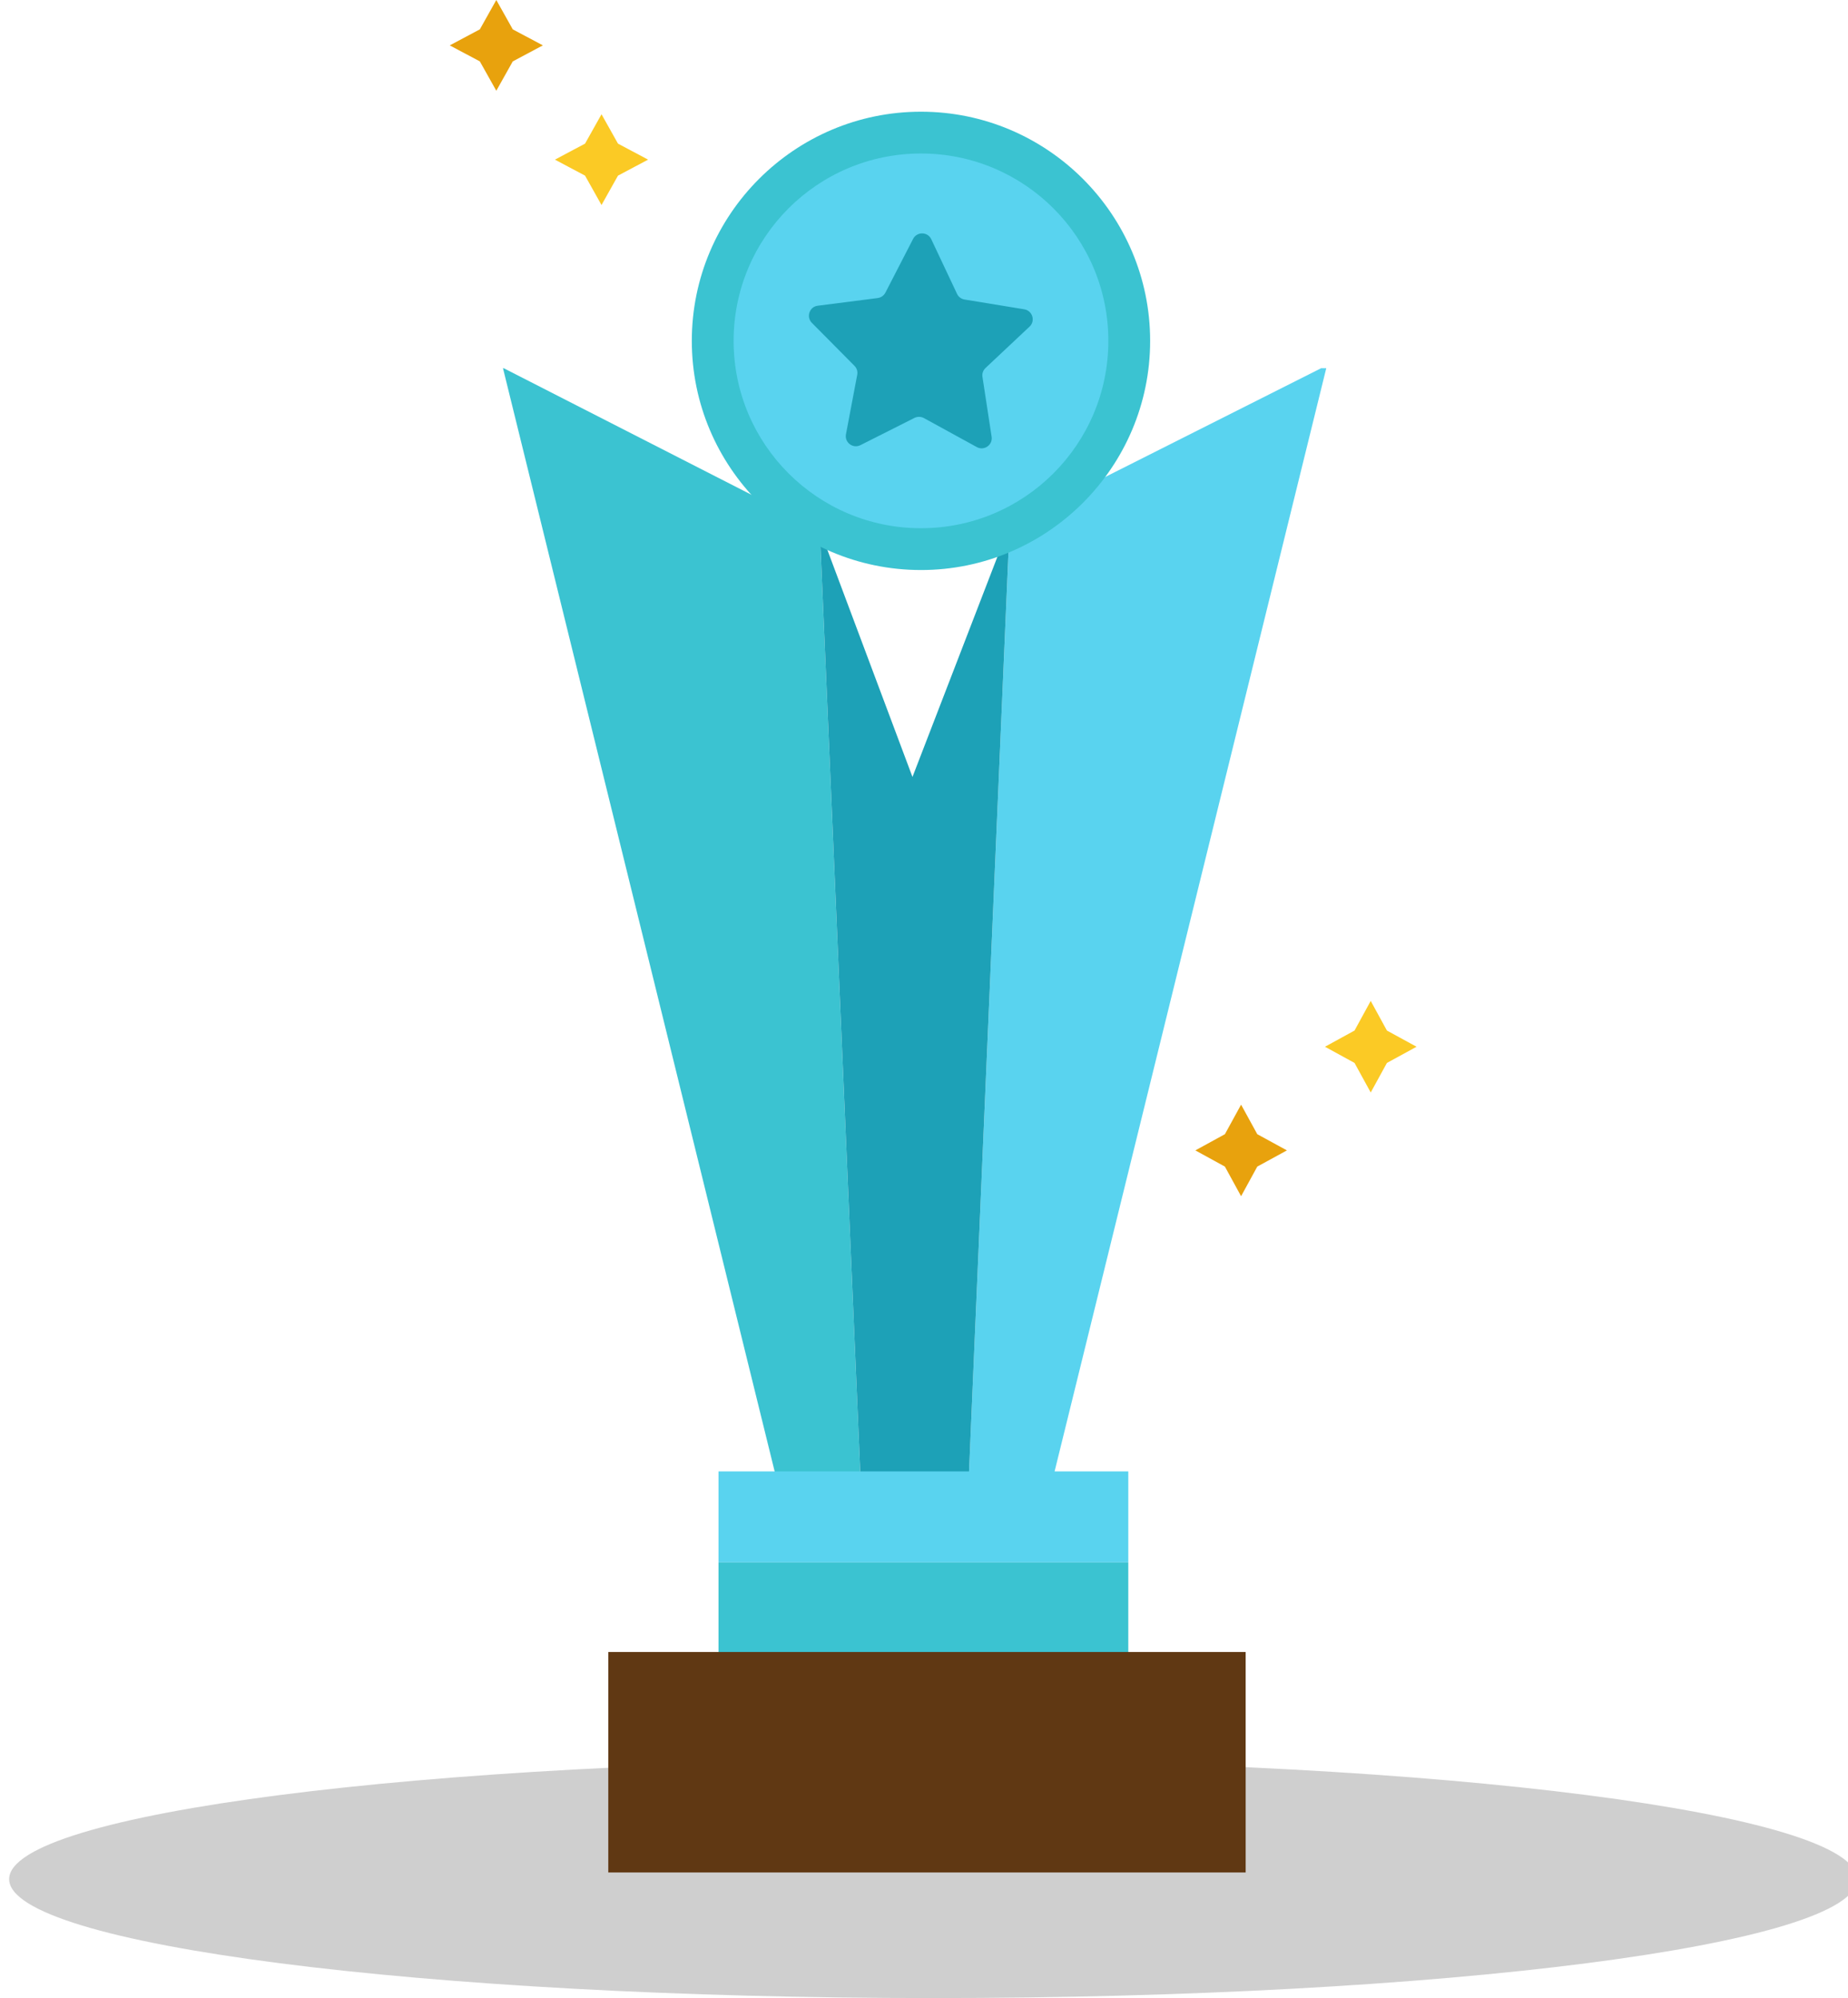 <?xml version="1.0" encoding="UTF-8"?>
<svg id="_圖層_1" data-name="圖層 1" xmlns="http://www.w3.org/2000/svg" xmlns:xlink="http://www.w3.org/1999/xlink" viewBox="0 0 202 218.41">
  <defs>
    <style>
      .cls-1 {
        fill: none;
      }

      .cls-2 {
        clip-path: url(#clippath);
      }

      .cls-3 {
        fill: #e8a20d;
      }

      .cls-4 {
        fill: #fbca25;
      }

      .cls-5 {
        fill: #cfcfcf;
      }

      .cls-6 {
        fill: #1da1b7;
      }

      .cls-7 {
        fill: #59d3ef;
      }

      .cls-8 {
        fill: #3bc3d1;
      }

      .cls-9 {
        fill: #603813;
      }
    </style>
    <clipPath id="clippath">
      <rect class="cls-1" width="202" height="218.41"/>
    </clipPath>
  </defs>
  <g class="cls-2">
    <g>
      <path class="cls-5" d="M102,218.41c55.78,0,101-5.82,101-13s-45.22-13-101-13S1,198.23,1,205.41s45.22,13,101,13Z"/>
      <path class="cls-8" d="M55.06,40.25h-.08l30.17,122.52h8.96l-4.5-104.87-34.55-17.65Z"/>
      <path class="cls-7" d="M144.41,40.25l-34.05,17.15-4.52,105.37h8.96l30.17-122.52h-.56Z"/>
      <path class="cls-6" d="M99.74,84.93l-10.13-27.03,4.5,104.87h11.73l4.52-105.37-10.62,27.53Z"/>
      <path class="cls-8" d="M100.67,62.31c-13.81,0-25.05-11.24-25.05-25.05s11.24-25.05,25.05-25.05,25.05,11.24,25.05,25.05-11.24,25.05-25.05,25.05Z"/>
      <path class="cls-7" d="M100.67,57.74c11.31,0,20.48-9.17,20.48-20.48s-9.17-20.48-20.48-20.48-20.48,9.17-20.48,20.48,9.17,20.48,20.48,20.48Z"/>
      <path class="cls-6" d="M106.79,48.88l-5.8-3.18c-.32-.17-.7-.18-1.03-.02l-5.91,2.98c-.82,.41-1.75-.29-1.58-1.19l1.23-6.5c.07-.36-.04-.72-.3-.98l-4.66-4.7c-.64-.65-.26-1.76,.64-1.87l6.56-.84c.36-.05,.67-.27,.84-.59l3.03-5.88c.42-.81,1.59-.79,1.98,.03l2.82,5.98c.15,.33,.46,.56,.82,.62l6.53,1.07c.9,.15,1.24,1.27,.58,1.89l-4.82,4.53c-.26,.25-.39,.61-.33,.97l1,6.54c.14,.9-.82,1.57-1.62,1.13h.02Z"/>
      <path class="cls-7" d="M123.33,160.84h-44.79v9.95h44.79v-9.95Z"/>
      <path class="cls-8" d="M123.33,170.79h-44.79v11.26h44.79v-11.26Z"/>
      <path class="cls-9" d="M136.16,180.58H66.49v24.1h69.67v-24.1Z"/>
      <path class="cls-3" d="M135.66,120.75l1.77,3.23,3.24,1.77-3.24,1.77-1.77,3.24-1.77-3.24-3.23-1.77,3.23-1.77,1.77-3.23Z"/>
      <path class="cls-4" d="M149.83,109.41l1.77,3.24,3.24,1.77-3.24,1.77-1.77,3.23-1.77-3.23-3.23-1.77,3.23-1.77,1.77-3.24Z"/>
      <path class="cls-3" d="M54.25,0l1.8,3.21,3.29,1.75-3.29,1.75-1.8,3.21-1.8-3.21-3.29-1.75,3.29-1.75,1.8-3.21Z"/>
      <path class="cls-4" d="M65.75,12.49l1.8,3.21,3.29,1.75-3.29,1.75-1.8,3.21-1.8-3.21-3.29-1.75,3.29-1.75,1.8-3.21Z"/>
    </g>
  </g>
</svg>